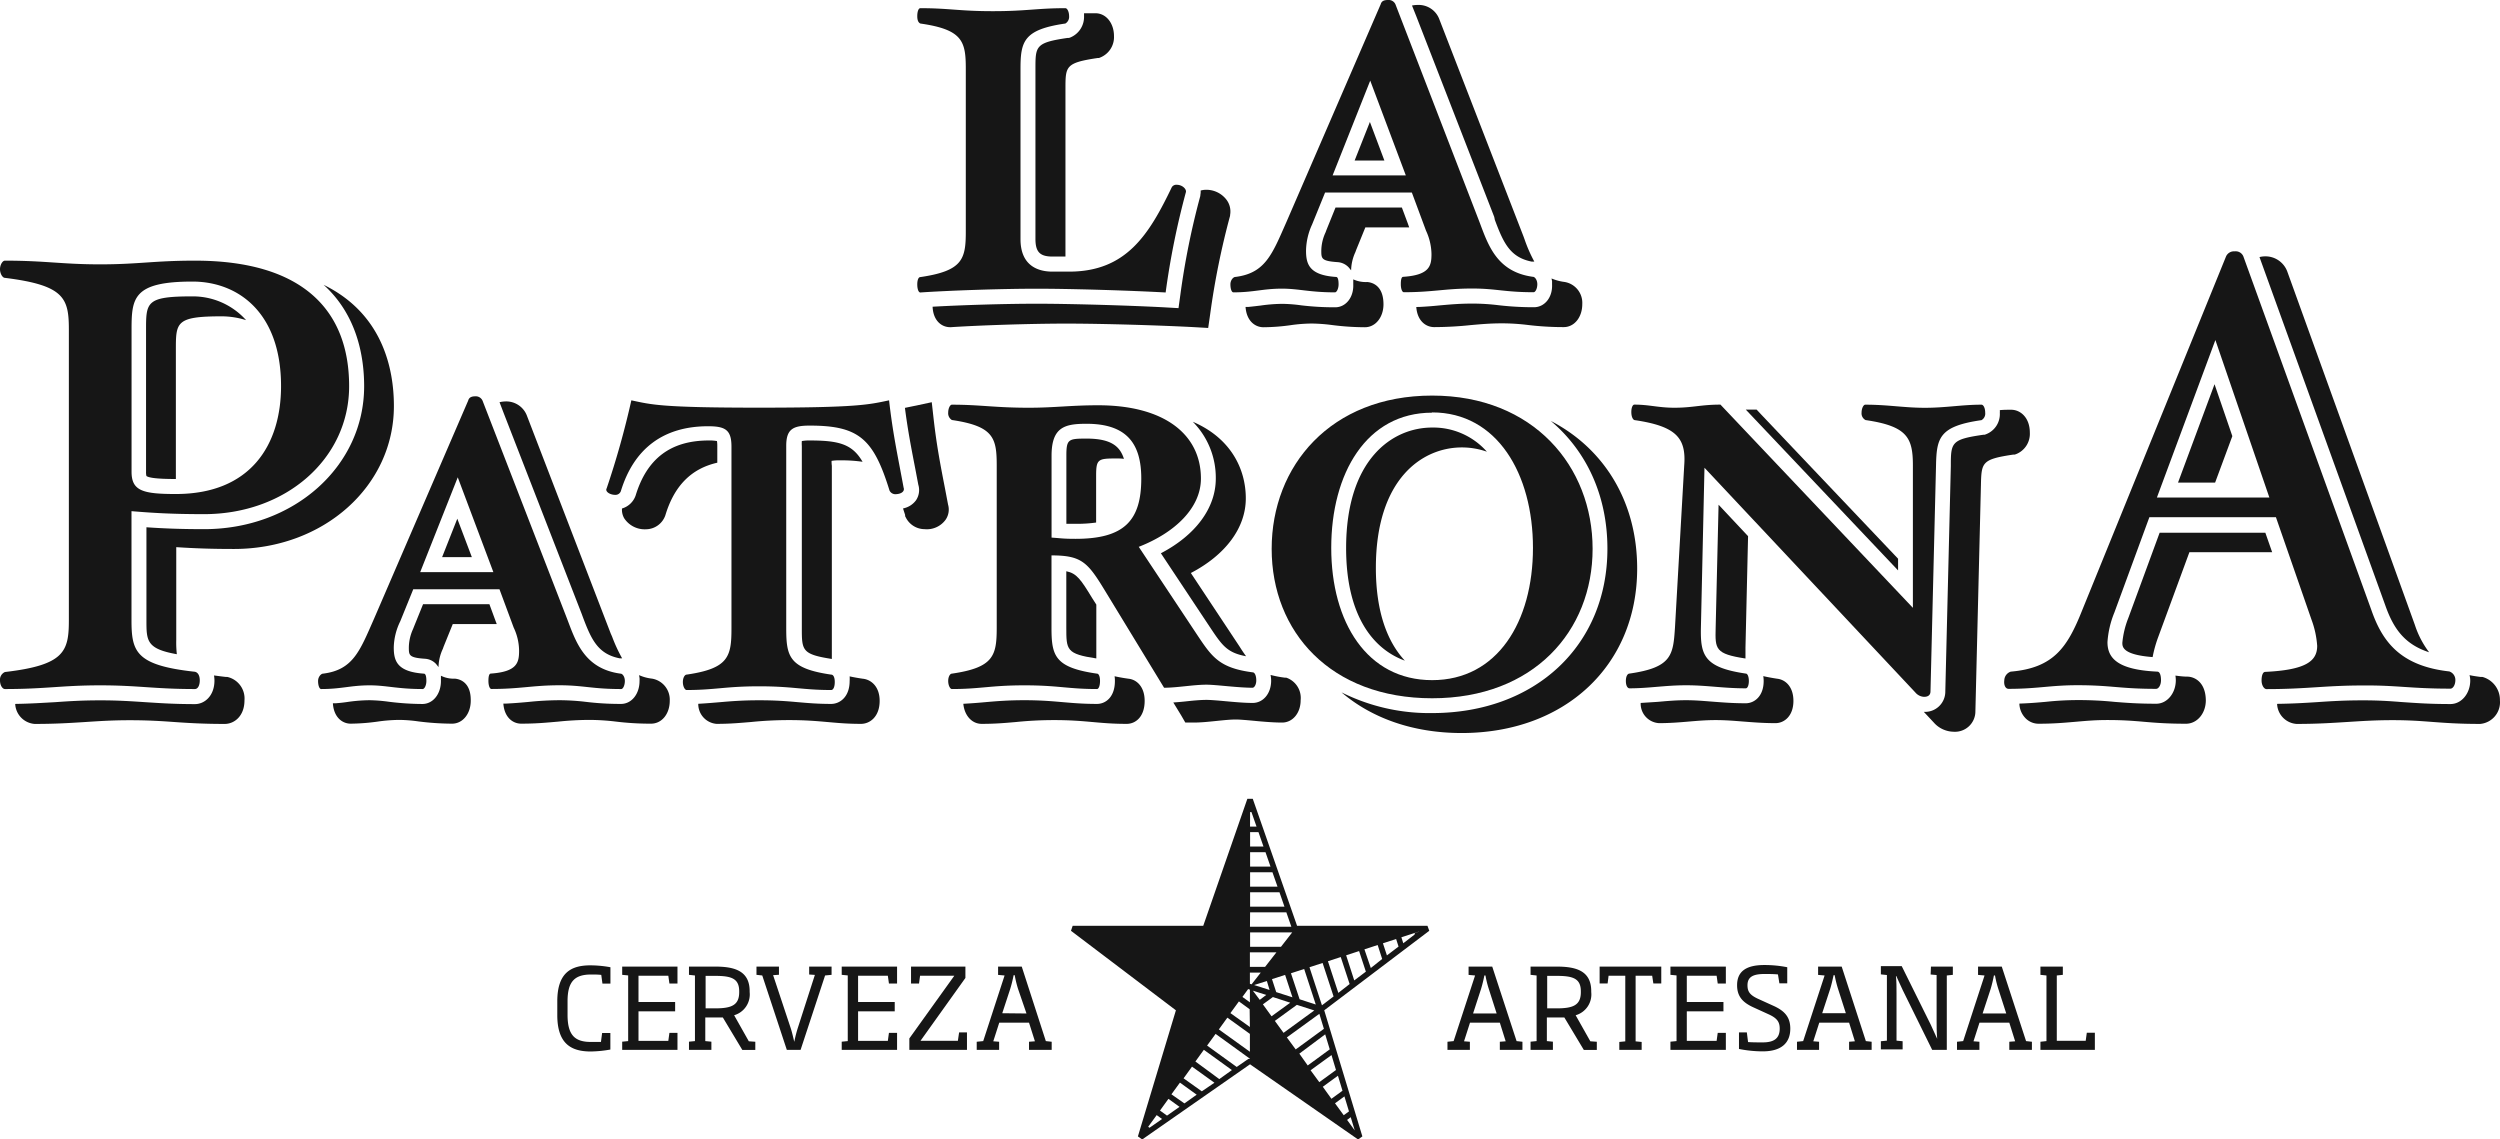 <svg xmlns="http://www.w3.org/2000/svg" viewBox="0 0 384.81 175.39"><defs><style>.cls-1{fill:#161616;}</style></defs><g id="Capa_2" data-name="Capa 2"><g id="Layer_1" data-name="Layer 1"><path class="cls-1" d="M85.78,154.13v2.12c0,4.51,2.24,5.6,5.17,5.6a18.56,18.56,0,0,0,3-.3V159H92.68l-.18,1.38c-.5,0-1,0-1.55,0-2.42,0-3.59-1-3.59-4.16v-2.12C87.36,151,88.53,150,91,150c.52,0,1,0,1.55.06l.18,1.34h1.23v-2.52a17.67,17.67,0,0,0-3-.29C88,148.57,85.78,149.63,85.78,154.13Z"/><polygon class="cls-1" points="95.77 150.05 96.69 150.14 96.69 160.25 95.77 160.34 95.77 161.6 104.28 161.6 104.28 158.98 103.04 158.98 102.87 160.21 98.28 160.21 98.28 155.67 103.92 155.67 103.92 154.23 98.28 154.23 98.28 150.19 102.87 150.19 103.04 151.39 104.28 151.39 104.28 148.78 95.77 148.78 95.77 150.05"/><path class="cls-1" d="M113,156.27a3.34,3.34,0,0,0,2.39-3.57v-.13c0-3.17-2.38-3.79-5.34-3.79h-4v1.27l.92.1v10.1l-.92.09v1.26h3.45v-1.26l-.94-.09v-3.64h2.7l3,5h2v-1.26l-1-.07Zm-2.9-1.06h-1.49v-5h1.44c2.48,0,3.73.37,3.73,2.38v.13C113.78,154.72,112.6,155.21,110.1,155.21Z"/><path class="cls-1" d="M124.55,150l.88.06-2.6,8.08a19.11,19.11,0,0,0-.57,2.22h0c-.17-.66-.34-1.49-.59-2.22L119,150.1l.9-.06v-1.26h-3.46v1.27l.89.1,3.78,11.45h2.12L127,150.15l1-.1v-1.27h-3.45Z"/><polygon class="cls-1" points="129.56 150.05 130.49 150.14 130.49 160.25 129.56 160.34 129.56 161.6 138.08 161.6 138.08 158.98 136.83 158.98 136.66 160.21 132.08 160.21 132.08 155.67 137.72 155.67 137.72 154.23 132.08 154.23 132.08 150.19 136.66 150.19 136.83 151.39 138.08 151.39 138.08 148.78 129.56 148.78 129.56 150.05"/><polygon class="cls-1" points="147.44 160.2 141.69 160.2 148.6 150.53 148.6 148.78 140.23 148.78 140.23 151.39 141.46 151.39 141.62 150.19 146.89 150.19 139.97 159.84 139.97 161.6 148.84 161.6 148.84 158.91 147.63 158.91 147.44 160.2"/><path class="cls-1" d="M157.27,148.78h-3.64v1.28l1,.09-3.29,10.1-1,.1v1.25h3.45v-1.25l-.9-.07.92-2.87h4.58l.91,2.87-.91.07v1.25h3.49v-1.25l-.9-.1Zm-3,7.18,1.23-3.75a21.48,21.48,0,0,0,.52-2.1h.17a17,17,0,0,0,.51,2.1L158,156Z"/><path class="cls-1" d="M229.69,148.78h-3.64v1.28l1,.09-3.3,10.1-.95.1v1.25h3.45v-1.25l-.9-.07.92-2.87h4.59l.9,2.87-.9.07v1.25h3.48v-1.25l-.9-.1ZM226.74,156l1.22-3.75a21.48,21.48,0,0,0,.52-2.1h.17a15.34,15.34,0,0,0,.52,2.1l1.2,3.75Z"/><path class="cls-1" d="M242.53,156.27a3.33,3.33,0,0,0,2.4-3.57v-.13c0-3.17-2.37-3.79-5.34-3.79h-4v1.27l.93.1v10.1l-.93.09v1.26h3.44v-1.26l-.93-.09v-3.64h2.69l3,5h2v-1.26l-1-.07Zm-2.89-1.06h-1.49v-5h1.44c2.48,0,3.74.37,3.74,2.38v.13C243.33,154.72,242.14,155.21,239.64,155.21Z"/><polygon class="cls-1" points="246.22 151.38 247.45 151.38 247.6 150.19 250.17 150.19 250.17 160.29 249.25 160.38 249.25 161.6 252.69 161.6 252.69 160.38 251.76 160.29 251.76 150.19 254.31 150.19 254.49 151.38 255.71 151.38 255.71 148.78 246.22 148.78 246.22 151.38"/><polygon class="cls-1" points="257.12 150.05 258.06 150.14 258.06 160.25 257.12 160.34 257.12 161.6 265.65 161.6 265.65 158.98 264.4 158.98 264.23 160.21 259.64 160.21 259.64 155.67 265.28 155.67 265.28 154.23 259.64 154.23 259.64 150.19 264.23 150.19 264.4 151.39 265.65 151.39 265.65 148.78 257.12 148.78 257.12 150.05"/><path class="cls-1" d="M272.91,154.79l-2.2-1c-1.37-.61-1.73-1.16-1.73-2.14,0-1.33.94-1.73,2.64-1.73.6,0,1.4,0,2.05.07l.22,1.37h1.21v-2.48a18.08,18.08,0,0,0-3.53-.34c-2.82,0-4.19,1-4.19,3.11,0,1.78.93,2.71,2.63,3.46l2.19,1c1.36.61,1.74,1.21,1.74,2.22,0,1.51-.88,2.12-2.62,2.12-.72,0-1.46,0-2.25-.05l-.19-1.49h-1.21v2.55a18.77,18.77,0,0,0,3.65.37c2.83,0,4.25-1.26,4.25-3.5C275.57,156.56,274.7,155.58,272.91,154.79Z"/><path class="cls-1" d="M283.48,148.78h-3.63v1.28l1,.09-3.3,10.1-.95.1v1.25H280v-1.25l-.89-.07.92-2.87h4.59l.89,2.87-.89.07v1.25h3.47v-1.25l-.89-.1Zm-3,7.18,1.23-3.75c.21-.69.36-1.35.52-2.1h.17a17,17,0,0,0,.52,2.1l1.2,3.75Z"/><path class="cls-1" d="M297.17,150l.92.08v7c0,.8,0,1.8.09,2.82h0c-.31-.69-.72-1.58-1-2.19l-4.46-9h-3.21v1.27l.93.1v10.1l-.93.09v1.26h3.35v-1.26l-.94-.09V152.9c0-.89,0-1.82-.09-2.67h.05c.32.76.72,1.53,1,2.18l4.53,9.19h2.25V150.15l.93-.1v-1.27h-3.37Z"/><path class="cls-1" d="M308.12,148.78h-3.65v1.28l1,.09-3.29,10.1-.95.1v1.25h3.45v-1.25l-.91-.07.92-2.87h4.59l.9,2.87-.9.07v1.25h3.48v-1.25l-.9-.1ZM305.17,156l1.23-3.75a21.49,21.49,0,0,0,.51-2.1h.17a15.34,15.34,0,0,0,.52,2.1l1.21,3.75Z"/><polygon class="cls-1" points="321.04 160.2 316.59 160.2 316.59 150.15 317.52 150.05 317.52 148.78 314.07 148.78 314.07 150.05 315 150.15 315 160.25 314.07 160.35 314.07 161.6 322.45 161.6 322.45 158.96 321.21 158.96 321.04 160.2"/><path class="cls-1" d="M141.66,42.65c-.29,0-.47.46-.47,1.13s.18,1.24.47,1.24c4.25-.29,12.3-.58,17.89-.58s14.66.29,19.87.58a121.2,121.2,0,0,1,3.12-15.45c.11-.47-.56-1.13-1.42-1.13a.82.82,0,0,0-.75.37c-3.5,7.29-7,13-15.81,13H162c-2.17,0-4.92-.86-4.92-5V10.62c0-4.26.48-6.07,6.91-7a1.2,1.2,0,0,0,.57-1.14c0-.67-.28-1.22-.57-1.22-4.35,0-6,.46-11.17.46s-6.71-.46-11.16-.46c-.29,0-.47.55-.47,1.22s.18,1,.47,1.14c6.54.94,7,2.75,7,7V35.54C148.67,39.89,148.2,41.69,141.66,42.65Z"/><path class="cls-1" d="M136.85,61.62c-3.11.66-4.82,1.13-20,1.13s-16.56-.47-19.67-1.13a131.43,131.43,0,0,1-3.8,13.55c-.28.48.48,1,1.32,1a.87.87,0,0,0,.86-.56c2-6.54,6.53-10,13.44-10,2.66,0,3.59.57,3.59,3.13v28c0,4.35-.46,6.16-6.9,7.1-.28,0-.58.47-.58,1.14s.3,1.23.58,1.23c4.36,0,6-.57,11.16-.57s6.72.57,11.08.57c.38,0,.56-.57.56-1.23s-.18-1.14-.56-1.14c-6.44-.94-6.91-2.75-6.91-7.1V68.64c0-2.56,1-3.13,3.6-3.13,7.57,0,9.83,2,12.3,10a1,1,0,0,0,.85.56c1,0,1.52-.47,1.32-1C138.09,69.68,137.42,66.65,136.85,61.62Z"/><path class="cls-1" d="M179.18,105.86c2,0,4.53-.47,6.52-.47,1.51,0,4.82.47,7.09.47.28,0,.58-.47.58-1.13s-.19-1.14-.47-1.23c-5.21-.66-6.35-2.37-8.62-5.77l-9-13.56c5.59-2.18,9.57-6,9.57-10.51,0-6.83-5.67-11.28-15.81-11.28-4.26,0-6.71.38-10.7.38-5.2,0-7.47-.47-11.82-.47-.28,0-.57.56-.57,1.22a1.21,1.21,0,0,0,.57,1.14c6.43.95,6.9,2.76,6.9,7V96.59c0,4.35-.47,6.16-6.9,7.1-.28,0-.57.47-.57,1.13s.29,1.24.57,1.24c4.35,0,6-.57,11.17-.57s6.71.57,11.16.57c.29,0,.47-.57.47-1.24s-.18-1.13-.47-1.13c-6.52-.94-7-2.75-7-7.1V85.49c4.63,0,5.57,1.05,8.22,5.41ZM165.54,82.94c-1.89,0-2.17-.09-3.68-.19V70.15c0-4.45,2.07-4.92,5.39-4.92,6.33,0,8.42,3.21,8.42,8.43C175.67,80.19,173,82.94,165.54,82.94Z"/><path class="cls-1" d="M220.44,107.48c15.61,0,24.7-10.33,24.7-23s-9.09-23.59-24.7-23.59-24.7,10.8-24.7,23.59S204.82,107.48,220.44,107.48Zm0-44c10,0,15.52,9.46,15.52,20.85s-5.49,20.36-15.52,20.36-15.53-8.91-15.53-20.36S210.31,63.52,220.44,63.52Z"/><path class="cls-1" d="M287.16,64.66c6.44.94,7.28,2.74,7.28,7V93.56L264.82,62.28c-3,0-4.25.48-7.1.48-2.45,0-3.87-.48-6.15-.48-.27,0-.47.48-.47,1.14s.2,1.13.47,1.24c6.44.94,8,2.74,7.67,7l-1.42,24.92c-.28,4.26-.47,6.16-7,7.1-.28,0-.56.38-.56,1.14s.28,1.13.56,1.13c3,0,5.5-.47,8.72-.47s5.68.47,9.18.47c.27,0,.47-.47.47-1.13s-.2-1.14-.47-1.14c-6.44-.94-7-2.84-6.91-7.1L262.36,72l32.46,34.59a1.86,1.86,0,0,0,1.33.67c.67,0,1-.3,1-.86L298,71.67c.09-4.27.48-6.07,7-7a1.15,1.15,0,0,0,.57-1.14c0-.76-.29-1.24-.57-1.24-3,0-5.5.48-8.71.48s-5.67-.48-9.18-.48c-.28,0-.57.57-.57,1.24A1.15,1.15,0,0,0,287.16,64.66Z"/><path class="cls-1" d="M377.18,106c.38,0,.76-.56.76-1.33a1.37,1.37,0,0,0-.94-1.32c-7.58-.85-10.32-4.64-12-9.48L345.3,39.45a1.27,1.27,0,0,0-1.32-.76,1.34,1.34,0,0,0-1.33.76L320.51,93.9c-2.26,5.69-4.35,8.91-11,9.48a1.45,1.45,0,0,0-1,1.32c-.1.77.19,1.33.66,1.33,4.44,0,6.44-.56,10.6-.56,5.2,0,6.53.56,12.11.56.37,0,.75-.56.75-1.33s-.19-1.32-.57-1.32c-6-.28-7.67-2-7.67-4.54a14.48,14.48,0,0,1,1.06-4.55l5.39-14.68h19.48l5.49,15.81a14.25,14.25,0,0,1,.86,4c0,2.38-1.8,3.7-8,4-.37,0-.56.57-.56,1.32s.38,1.33.76,1.33c6.23,0,9-.56,14.85-.56C369,105.47,371,106,377.18,106ZM332,76.58l9-24.24,8.31,24.24Z"/><path class="cls-1" d="M95.62,106.06c.28,0,.56-.57.56-1.24s-.36-1.13-.66-1.13c-5.57-.75-6.89-4.93-8.23-8.44l-13-33.54A1.14,1.14,0,0,0,73.19,61c-.66,0-1,.2-1.13.67L57.57,95.25c-2.17,4.92-3.21,7.87-7.85,8.44-.28,0-.76.47-.76,1.13s.19,1.24.48,1.24c3.12,0,4.55-.57,7.47-.57,2.56,0,4.27.57,8.14.57.29,0,.58-.57.58-1.24s-.1-1.13-.39-1.13c-4.17-.29-4.63-2-4.63-4.06a9.62,9.62,0,0,1,1-4l2-4.93H76.88l2.18,5.88a8.45,8.45,0,0,1,.84,3.58c0,1.81-.27,3.23-4.35,3.52-.27,0-.37.47-.37,1.13s.18,1.24.47,1.24c4.46,0,6.34-.57,10.51-.57C89.84,105.49,91.17,106.06,95.62,106.06Zm-30.94-18,5.78-14.59,5.48,14.59Z"/><path class="cls-1" d="M30,106.06c.46,0,.75-.57.75-1.33s-.29-1.23-.75-1.33c-9.19-1-9.76-3.13-9.76-8V78.68c3.31.28,6.34.46,11.17.46,12.59,0,22.33-8.52,22.33-19.7,0-11.64-7.09-19.32-23.74-19.32-6.26,0-8.72.57-14.59.57S7,40.12.76,40.12c-.38,0-.76.66-.76,1.32s.38,1.33.76,1.33c9.18,1.14,9.84,3.13,9.84,8V95.44c0,4.83-.66,6.93-9.84,8A1.29,1.29,0,0,0,0,104.73c0,.76.38,1.33.76,1.33,6.25,0,8.8-.57,14.66-.57S23.75,106.06,30,106.06ZM20.25,50.82c0-4.92.19-7.48,9.38-7.48,6.9,0,13.63,4.64,13.63,16.1,0,9-4.65,16.6-16.19,16.6-5.11,0-6.82-.49-6.82-3.43Z"/><path class="cls-1" d="M213.65,0c-.67,0-1,.19-1.13.66L198,34.2c-2.18,4.93-3.23,7.86-7.86,8.43-.29,0-.75.47-.75,1.14s.18,1.23.46,1.23c3.13,0,4.55-.57,7.48-.57,2.56,0,4.26.57,8.15.57.27,0,.56-.57.56-1.23s-.1-1.14-.38-1.14c-4.17-.27-4.63-2-4.63-4.07a10,10,0,0,1,.93-4l2-4.92h13.36l2.18,5.87a8.88,8.88,0,0,1,.84,3.6c0,1.8-.28,3.23-4.35,3.5-.28,0-.37.47-.37,1.14s.19,1.23.47,1.23c4.45,0,6.35-.57,10.51-.57,3.69,0,5,.57,9.46.57.28,0,.57-.57.57-1.23s-.38-1.14-.66-1.14c-5.59-.75-6.91-4.92-8.24-8.43L214.79.66A1.14,1.14,0,0,0,213.65,0Zm-8.53,27,5.79-14.59L216.39,27Z"/><path class="cls-1" d="M27.07,73.73h0l0-19.86c0-4.28,0-5.18,7.08-5.18a12.56,12.56,0,0,1,3.73.59,11,11,0,0,0-8.31-3.66c-7.09,0-7.09.9-7.09,5.2V72.61a2.4,2.4,0,0,0,.06.66C22.86,73.5,23.86,73.73,27.07,73.73Z"/><path class="cls-1" d="M36,84.5c13.81,0,24.63-9.66,24.63-22,0-5.73-1.72-14.21-10.82-18.66,5.13,4.63,6.24,11,6.24,15.61,0,12.33-10.82,22-24.63,22-3.63,0-6.29-.11-8.88-.29V95.45c0,3.19,0,4.42,4.68,5.25a16,16,0,0,1-.09-2.2V84.22C29.71,84.39,32.36,84.5,36,84.5Z"/><path class="cls-1" d="M35,104.2h-.2c-.68-.07-1.28-.16-1.86-.23a4.61,4.61,0,0,1,.07.78c0,2.37-1.53,3.63-3,3.63-3.24,0-5.5-.16-7.68-.3s-4.08-.28-6.89-.28-4.82.13-6.94.28c-1.83.1-3.71.23-6.16.27a3.24,3.24,0,0,0,3,3.08c3.25,0,5.52-.15,7.72-.29s4.13-.28,6.94-.28,4.8.13,6.9.28,4.44.29,7.68.29c1.52,0,3.05-1.24,3.05-3.62A3.4,3.4,0,0,0,35,104.2Z"/><path class="cls-1" d="M183.6,64.92a12.24,12.24,0,0,1,3.54,8.74c0,4.54-3.11,8.71-8.45,11.5l7.5,11.3c1.91,2.86,2.64,4,5.61,4.55-.32-.44-.65-.93-1-1.49l-7.5-11.32c5.33-2.78,8.46-6.94,8.46-11.49S189.43,67.42,183.6,64.92Z"/><path class="cls-1" d="M167.25,67.51c-2.81,0-3.11.09-3.11,2.64V80.63c.35,0,.79,0,1.4,0a21.36,21.36,0,0,0,3.18-.2V73.21c0-2.55.31-2.64,3.1-2.64.43,0,.79,0,1.18.06C172.4,68.72,171.05,67.51,167.25,67.51Z"/><path class="cls-1" d="M168.13,92.09c-1.75-2.87-2.39-3.84-4-4.16v8.66c0,3.45,0,4.06,4.62,4.76,0-.48,0-1,0-1.71V93.06Z"/><path class="cls-1" d="M182.45,111.22h1.3c1.11,0,2.33-.13,3.5-.25s2.15-.22,3-.22c.57,0,1.59.09,2.67.19,1.44.14,3.07.28,4.43.28,1.62,0,2.85-1.47,2.85-3.43a3.3,3.3,0,0,0-2-3.4l-.21-.08-.22,0a16.66,16.66,0,0,1-2.2-.42,4.74,4.74,0,0,1,.09.87c0,2-1.23,3.44-2.85,3.44-1.36,0-3-.16-4.44-.29-1.08-.1-2.08-.18-2.66-.18-.88,0-2,.1-3,.21-.71.08-1.41.14-2.11.19l1.22,2Z"/><path class="cls-1" d="M173.43,111.42c1.38,0,2.76-1.1,2.76-3.54,0-2.2-1.25-3.29-2.5-3.41-.85-.12-1.55-.25-2.13-.38a4.31,4.31,0,0,1,.05.74c0,2.43-1.39,3.52-2.76,3.52-2.24,0-3.84-.15-5.36-.28s-3.25-.29-5.8-.29-4.3.15-5.92.29c-1.08.1-2.18.19-3.49.26.16,1.78,1.3,3.09,2.82,3.09,2.19,0,3.74-.15,5.25-.28a57.5,57.5,0,0,1,5.91-.3c2.55,0,4.2.15,5.8.29S171.19,111.42,173.43,111.42Z"/><path class="cls-1" d="M128,70.94a6.48,6.48,0,0,1,1.25-.08,22.25,22.25,0,0,1,3.52.22c-1.57-2.72-3.64-3.28-8.1-3.28a6.15,6.15,0,0,0-1.25.09,4.84,4.84,0,0,0,0,.75v28c0,3.47,0,4.07,4.62,4.79,0-.5,0-1.06,0-1.74V71.7A5,5,0,0,1,128,70.94Z"/><path class="cls-1" d="M145.55,80a2.75,2.75,0,0,0,.38-2.33l-.46-2.42c-.79-4.06-1.3-6.73-1.77-10.84l-.28-2.5-2.46.53-.31.06-1.36.28c.43,3.34.91,5.85,1.6,9.4l.46,2.43A2.82,2.82,0,0,1,141,77,3.24,3.24,0,0,1,139,78.26c.1.33.21.66.32,1l0,.19.09.17a3.24,3.24,0,0,0,2.89,1.83A3.57,3.57,0,0,0,145.55,80Z"/><path class="cls-1" d="M99.41,81.47a3.19,3.19,0,0,0,3-2.14c1.37-4.56,4-7.2,8-8.11V68.64a4.84,4.84,0,0,0-.05-.75,6.28,6.28,0,0,0-1.26-.09c-5.84,0-9.52,2.76-11.26,8.47a3.16,3.16,0,0,1-2.1,2,2.63,2.63,0,0,0,.33,1.49A3.77,3.77,0,0,0,99.41,81.47Z"/><path class="cls-1" d="M122.69,108.07c-1.6-.14-3.24-.28-5.81-.28s-4.29.14-5.91.28c-1.07.09-2.18.19-3.49.26a3.06,3.06,0,0,0,2.81,3.09c2.19,0,3.75-.16,5.26-.28a57.5,57.5,0,0,1,5.91-.3c2.55,0,4.21.15,5.81.29s3.08.29,5.26.29c1.38,0,2.87-1.11,2.87-3.54,0-2.21-1.32-3.29-2.62-3.41-.81-.12-1.46-.24-2-.36a5.58,5.58,0,0,1,0,.72c0,2.42-1.48,3.52-2.85,3.52C125.76,108.35,124.2,108.2,122.69,108.07Z"/><path class="cls-1" d="M252,87.51c0-10.31-5.1-18.48-13.3-22.72,5.47,4.6,8.72,11.45,8.72,19.67,0,14.91-11.11,25.3-27,25.3a30.21,30.21,0,0,1-13.93-3.19c4.69,4,11.06,6.26,18.5,6.26C240.9,112.83,252,102.42,252,87.51Z"/><path class="cls-1" d="M216.24,101.69c-2.64-2.84-4.46-7.41-4.46-14.28,0-13.69,7.13-18.54,13.23-18.54a11.53,11.53,0,0,1,3.86.66,11,11,0,0,0-8.43-3.72c-6.11,0-13.24,4.86-13.24,18.56C207.2,94.77,211.36,99.92,216.24,101.69Z"/><path class="cls-1" d="M273.54,104.47c-.84-.13-1.54-.26-2.13-.4a4.47,4.47,0,0,1,.06.75c0,2.36-1.44,3.43-2.76,3.43-1.89,0-3.45-.12-5-.24s-2.74-.23-4.21-.23-2.89.12-4.3.25l-2.66.17a3,3,0,0,0,2.83,3.11c1.58,0,3-.11,4.41-.23s2.76-.24,4.29-.24,2.81.11,4.22.22,3.08.25,5,.25c1.33,0,2.76-1.08,2.76-3.43C276.05,105.68,274.8,104.6,273.54,104.47Z"/><path class="cls-1" d="M268.67,101.36c0-.47,0-1,0-1.66l.4-17.17-4.54-4.84-.45,19C264,99.91,264,100.65,268.67,101.36Z"/><path class="cls-1" d="M271.06,63.77l-.67-.72h-1.67L292.16,87.8V86Z"/><path class="cls-1" d="M304.06,109.5l.85-34.72c.08-3.61.09-4.08,5-4.81l.2,0,.19-.06a3.36,3.36,0,0,0,2.14-3.32c0-2.3-1.44-3.52-2.87-3.52-.61,0-1.17,0-1.75.06a2.59,2.59,0,0,1,0,.41,3.32,3.32,0,0,1-2.15,3.31l-.19.07-.2,0c-4.94.71-5,1.19-5,4.8l-.85,34.71a3.12,3.12,0,0,1-3.31,3.14l1.56,1.67a4.14,4.14,0,0,0,3,1.39A3.14,3.14,0,0,0,304.06,109.5Z"/><path class="cls-1" d="M336.74,104.15c-.72,0-1.34-.09-1.89-.16a5.22,5.22,0,0,1,.06.71c0,2-1.34,3.62-3,3.62-2.94,0-4.74-.15-6.49-.29a54.85,54.85,0,0,0-5.62-.27,46.33,46.33,0,0,0-4.91.27c-1.24.11-2.5.22-4.06.27a3.33,3.33,0,0,0,.81,2.1,2.81,2.81,0,0,0,2.14,1c2.36,0,4.05-.16,5.69-.3s3-.27,4.91-.27c2.46,0,4,.13,5.62.27s3.54.3,6.48.3c1.71,0,3.05-1.59,3.05-3.61C339.49,105,337.82,104.19,336.74,104.15Z"/><path class="cls-1" d="M382.12,104.2l-.14,0-.15,0c-.6-.08-1.17-.16-1.71-.28a3.24,3.24,0,0,1,.11.82c0,2-1.34,3.63-3.05,3.63-3.34,0-5.48-.17-7.54-.31-1.79-.14-3.49-.26-5.89-.26-2.81,0-4.86.12-7,.27-1.86.12-3.81.24-6.25.27a3.22,3.22,0,0,0,3,3.09c3.23,0,5.55-.16,7.81-.3s4.21-.28,7-.28c2.4,0,4.1.12,5.91.26,2,.15,4.19.32,7.53.32a3.35,3.35,0,0,0,3.05-3.62A3.67,3.67,0,0,0,382.12,104.2Z"/><path class="cls-1" d="M349.74,85l-1.05-3H332.42l-4.83,13.15a13.67,13.67,0,0,0-.91,3.79c0,.6,0,1.84,4.66,2.2a19,19,0,0,1,.83-3L337,85Z"/><polygon class="cls-1" points="335.25 74.28 340.96 74.28 343.61 67.13 340.87 59.14 335.25 74.28"/><path class="cls-1" d="M373.9,100.4a14.26,14.26,0,0,1-2.19-4.2L352.07,41.8a3.59,3.59,0,0,0-3.51-2.34,3.66,3.66,0,0,0-.77.11l19.35,53.57C368.37,96.65,370.05,99.16,373.9,100.4Z"/><path class="cls-1" d="M230.09,33.84c1.32,3.52,2.33,5.77,5.68,6.43l.4,0a22.37,22.37,0,0,1-1.49-3.39l-.17-.47L221.56,3A3.39,3.39,0,0,0,218.25.76a4.46,4.46,0,0,0-.91.09L218,2.5l12,30.89Z"/><path class="cls-1" d="M205.52,47.3A43,43,0,0,1,200.3,47a22.5,22.5,0,0,0-2.92-.23,24.77,24.77,0,0,0-3.33.26c-.6.07-1.21.15-1.87.21l-.46,0c.15,2.16,1.46,3.13,2.76,3.13a31.36,31.36,0,0,0,4.13-.31,23.62,23.62,0,0,1,3.34-.26,26.58,26.58,0,0,1,2.93.21,40.53,40.53,0,0,0,5.21.36c1.63,0,2.86-1.53,2.86-3.53,0-3-1.85-3.38-2.51-3.43A4.59,4.59,0,0,1,208.3,43l0,.34c0,.14,0,.31,0,.47C208.37,45.78,207.15,47.3,205.52,47.3Z"/><path class="cls-1" d="M236.11,47.29a47,47,0,0,1-5.45-.31,32.94,32.94,0,0,0-4-.25c-2,0-3.36.13-4.87.26-1,.1-2.11.2-3.38.26H218c.15,2.13,1.46,3.1,2.75,3.1a55.2,55.2,0,0,0,5.64-.31c1.49-.13,2.92-.27,4.86-.27a33.09,33.09,0,0,1,4,.26,46,46,0,0,0,5.45.32c1.63,0,2.85-1.52,2.85-3.53a3.26,3.26,0,0,0-2.73-3.42,7.44,7.44,0,0,1-2-.54l.08.43c0,.15,0,.31,0,.47C239,45.78,237.75,47.29,236.11,47.29Z"/><path class="cls-1" d="M216.69,34.38l-.91-2.44H205.57l-1.39,3.44-.14.38a6.85,6.85,0,0,0-.66,2.8c0,1.24,0,1.62,2.51,1.79a2.57,2.57,0,0,1,1.7.8l.38.46a7,7,0,0,1,.65-2.79l.14-.38,1.4-3.44h6.75Z"/><polygon class="cls-1" points="208.51 24.71 213.09 24.71 210.86 18.77 208.51 24.71"/><path class="cls-1" d="M76.89,61.91l.63,1.65,12,30.89.17.46c1.32,3.51,2.32,5.75,5.68,6.42l.39,0A23.58,23.58,0,0,1,94.22,98L94,97.5,81.11,64a3.4,3.4,0,0,0-3.3-2.21A4.42,4.42,0,0,0,76.89,61.91Z"/><path class="cls-1" d="M70,104.46a4.35,4.35,0,0,1-2.13-.45l0,.35c0,.14,0,.3,0,.47,0,2-1.22,3.53-2.86,3.53a42.47,42.47,0,0,1-5.21-.35,24.09,24.09,0,0,0-2.93-.23,24.75,24.75,0,0,0-3.32.26c-.6.09-1.2.16-1.87.21l-.44,0c.13,2.16,1.45,3.14,2.74,3.14a31.63,31.63,0,0,0,4.15-.32,24.9,24.9,0,0,1,3.33-.26,22.36,22.36,0,0,1,2.92.23,42.47,42.47,0,0,0,5.21.35c1.63,0,2.87-1.52,2.87-3.54C72.5,104.91,70.65,104.51,70,104.46Z"/><path class="cls-1" d="M103.09,107.88a3.28,3.28,0,0,0-2.72-3.42,6.66,6.66,0,0,1-2-.54l.07.44a3.71,3.71,0,0,1,0,.47c0,2-1.23,3.52-2.85,3.52a43.84,43.84,0,0,1-5.44-.32,35.77,35.77,0,0,0-4-.25,47.75,47.75,0,0,0-4.86.27c-1,.09-2.12.19-3.39.25l-.42,0c.15,2.12,1.45,3.09,2.75,3.09,2.36,0,4-.17,5.64-.31a47.88,47.88,0,0,1,4.85-.27,35.62,35.62,0,0,1,4,.25,43.62,43.62,0,0,0,5.44.33C101.86,111.42,103.09,109.89,103.09,107.88Z"/><path class="cls-1" d="M68.16,99.88l.14-.39,1.39-3.43h6.77l-.23-.61L75.33,93H65.12l-1.39,3.44-.15.38a7,7,0,0,0-.65,2.81c0,1.23,0,1.6,2.5,1.77a2.53,2.53,0,0,1,1.7.81l.37.47A6.85,6.85,0,0,1,68.16,99.88Z"/><polygon class="cls-1" points="68.05 85.76 72.63 85.76 70.39 79.84 68.05 85.76"/><path class="cls-1" d="M164.72,5.78l-.19.06-.21,0c-4.94.72-4.94,1.27-4.94,4.74V36.77c0,2,.68,2.72,2.62,2.72h2V13.67c0-3.47,0-4,4.95-4.74l.2,0,.18-.07a3.38,3.38,0,0,0,2.14-3.3c0-2-1.22-3.52-2.85-3.52-.64,0-1.22,0-1.76,0,0,.15,0,.3,0,.44A3.42,3.42,0,0,1,164.72,5.78Z"/><path class="cls-1" d="M146.24,50.36h.15c4.08-.27,12-.55,17.74-.55s14.73.28,19.74.55l2.1.12.3-2.09a119.81,119.81,0,0,1,3.07-15.18v-.05l0-.06a3,3,0,0,0-.67-2.5,3.91,3.91,0,0,0-3-1.39,3.13,3.13,0,0,0-.86.12,2.69,2.69,0,0,1-.05.7l0,.07v.05a117.9,117.9,0,0,0-3.07,15.19l-.29,2.09-2.11-.12c-5-.27-14.14-.56-19.74-.56-5,0-11.73.22-16,.46C143.64,49.37,144.94,50.36,146.24,50.36Z"/><path class="cls-1" d="M219.72,142.5l-20.07,0-6.82-19.55H192l-6.79,19.55-20.1,0-.26.77L181,155.51l-5.85,19.41.66.47,16.6-11.57,16.63,11.57.66-.47-5.87-19.41L220,143.27ZM192.42,125h.21l.78,2.23h-1Zm0,3.09h1.29l.77,2.21h-2.06Zm0,3.08h2.37l.77,2.22h-3.14Zm0,3.09h3.44l.78,2.22h-4.22Zm0,3.08h4.52l.77,2.22h-5.29Zm0,3.09H198l.77,2.22h-6.37Zm0,3.09h6.48l-1.73,2.22h-4.75Zm3,8.86-2.38-.76L195,151h0ZM198,150l-.19.06,1.13,3.45-2.5-.8-.65-2Zm-5.61-3.41h4.08l-1.74,2.23h-2.34Zm-15.45,27-.21-.15,1.31-1.8.83.6Zm2.69-1.87-1.08-.78,1.3-1.8,1.71,1.23Zm2.68-1.88-2-1.4,1.31-1.8,2.58,1.86Zm2.68-1.86-2.81-2,1.3-1.8,3.45,2.48Zm2.69-1.88L184,163.39l1.3-1.8,4.32,3.12Zm4.71-3.11h-.24l-1.79,1.24-4.56-3.29,1.31-1.8,5.28,3.82Zm0-1.1-4.78-3.44,1.31-1.81,3.47,2.5Zm0-3.81-3-2.14,1.31-1.8,1.65,1.2Zm0-3.8-1.15-.83.88-1.21.27.09Zm0-2.85v-1.72h1.67l-1.41,1.8Zm.46,1.06,2.06.65-1,.76Zm1.54,2.1,1.54-1.12,2.67.87-2.88,2.09Zm1.84,2.55,3.39-2.47,2.68.86-4.73,3.45Zm1.85,2.54,5-3.63.7,2.31-4.34,3.17ZM208.53,174h0l-1.18-1.62.56-.42Zm-.89-2.93-.81.59-1.34-1.84,1.45-1.06Zm-1-3.18-1.7,1.24-1.33-1.85,2.33-1.7Zm-1-3.19-2.57,1.87-1.34-1.83,3.22-2.34Zm-1.66-5.49.7,2.31L201.29,164,200,162.18Zm13.76-15.36L216,145.19l-.32-1-.81.27.4,1.24-1.79,1.36-.64-1.95-.81.27.72,2.23L211,149l-1-2.93-.82.27,1.06,3.22-1.79,1.35L207.19,147l-.83.27,1.38,4.2L206,152.83l-1.61-4.91-.82.27,1.7,5.19-1.79,1.36-1.93-5.89-.82.26,1.8,5.51-2.49-.81-1.33-4,19.67-6.41h.06l-.66.22Z"/></g></g></svg>